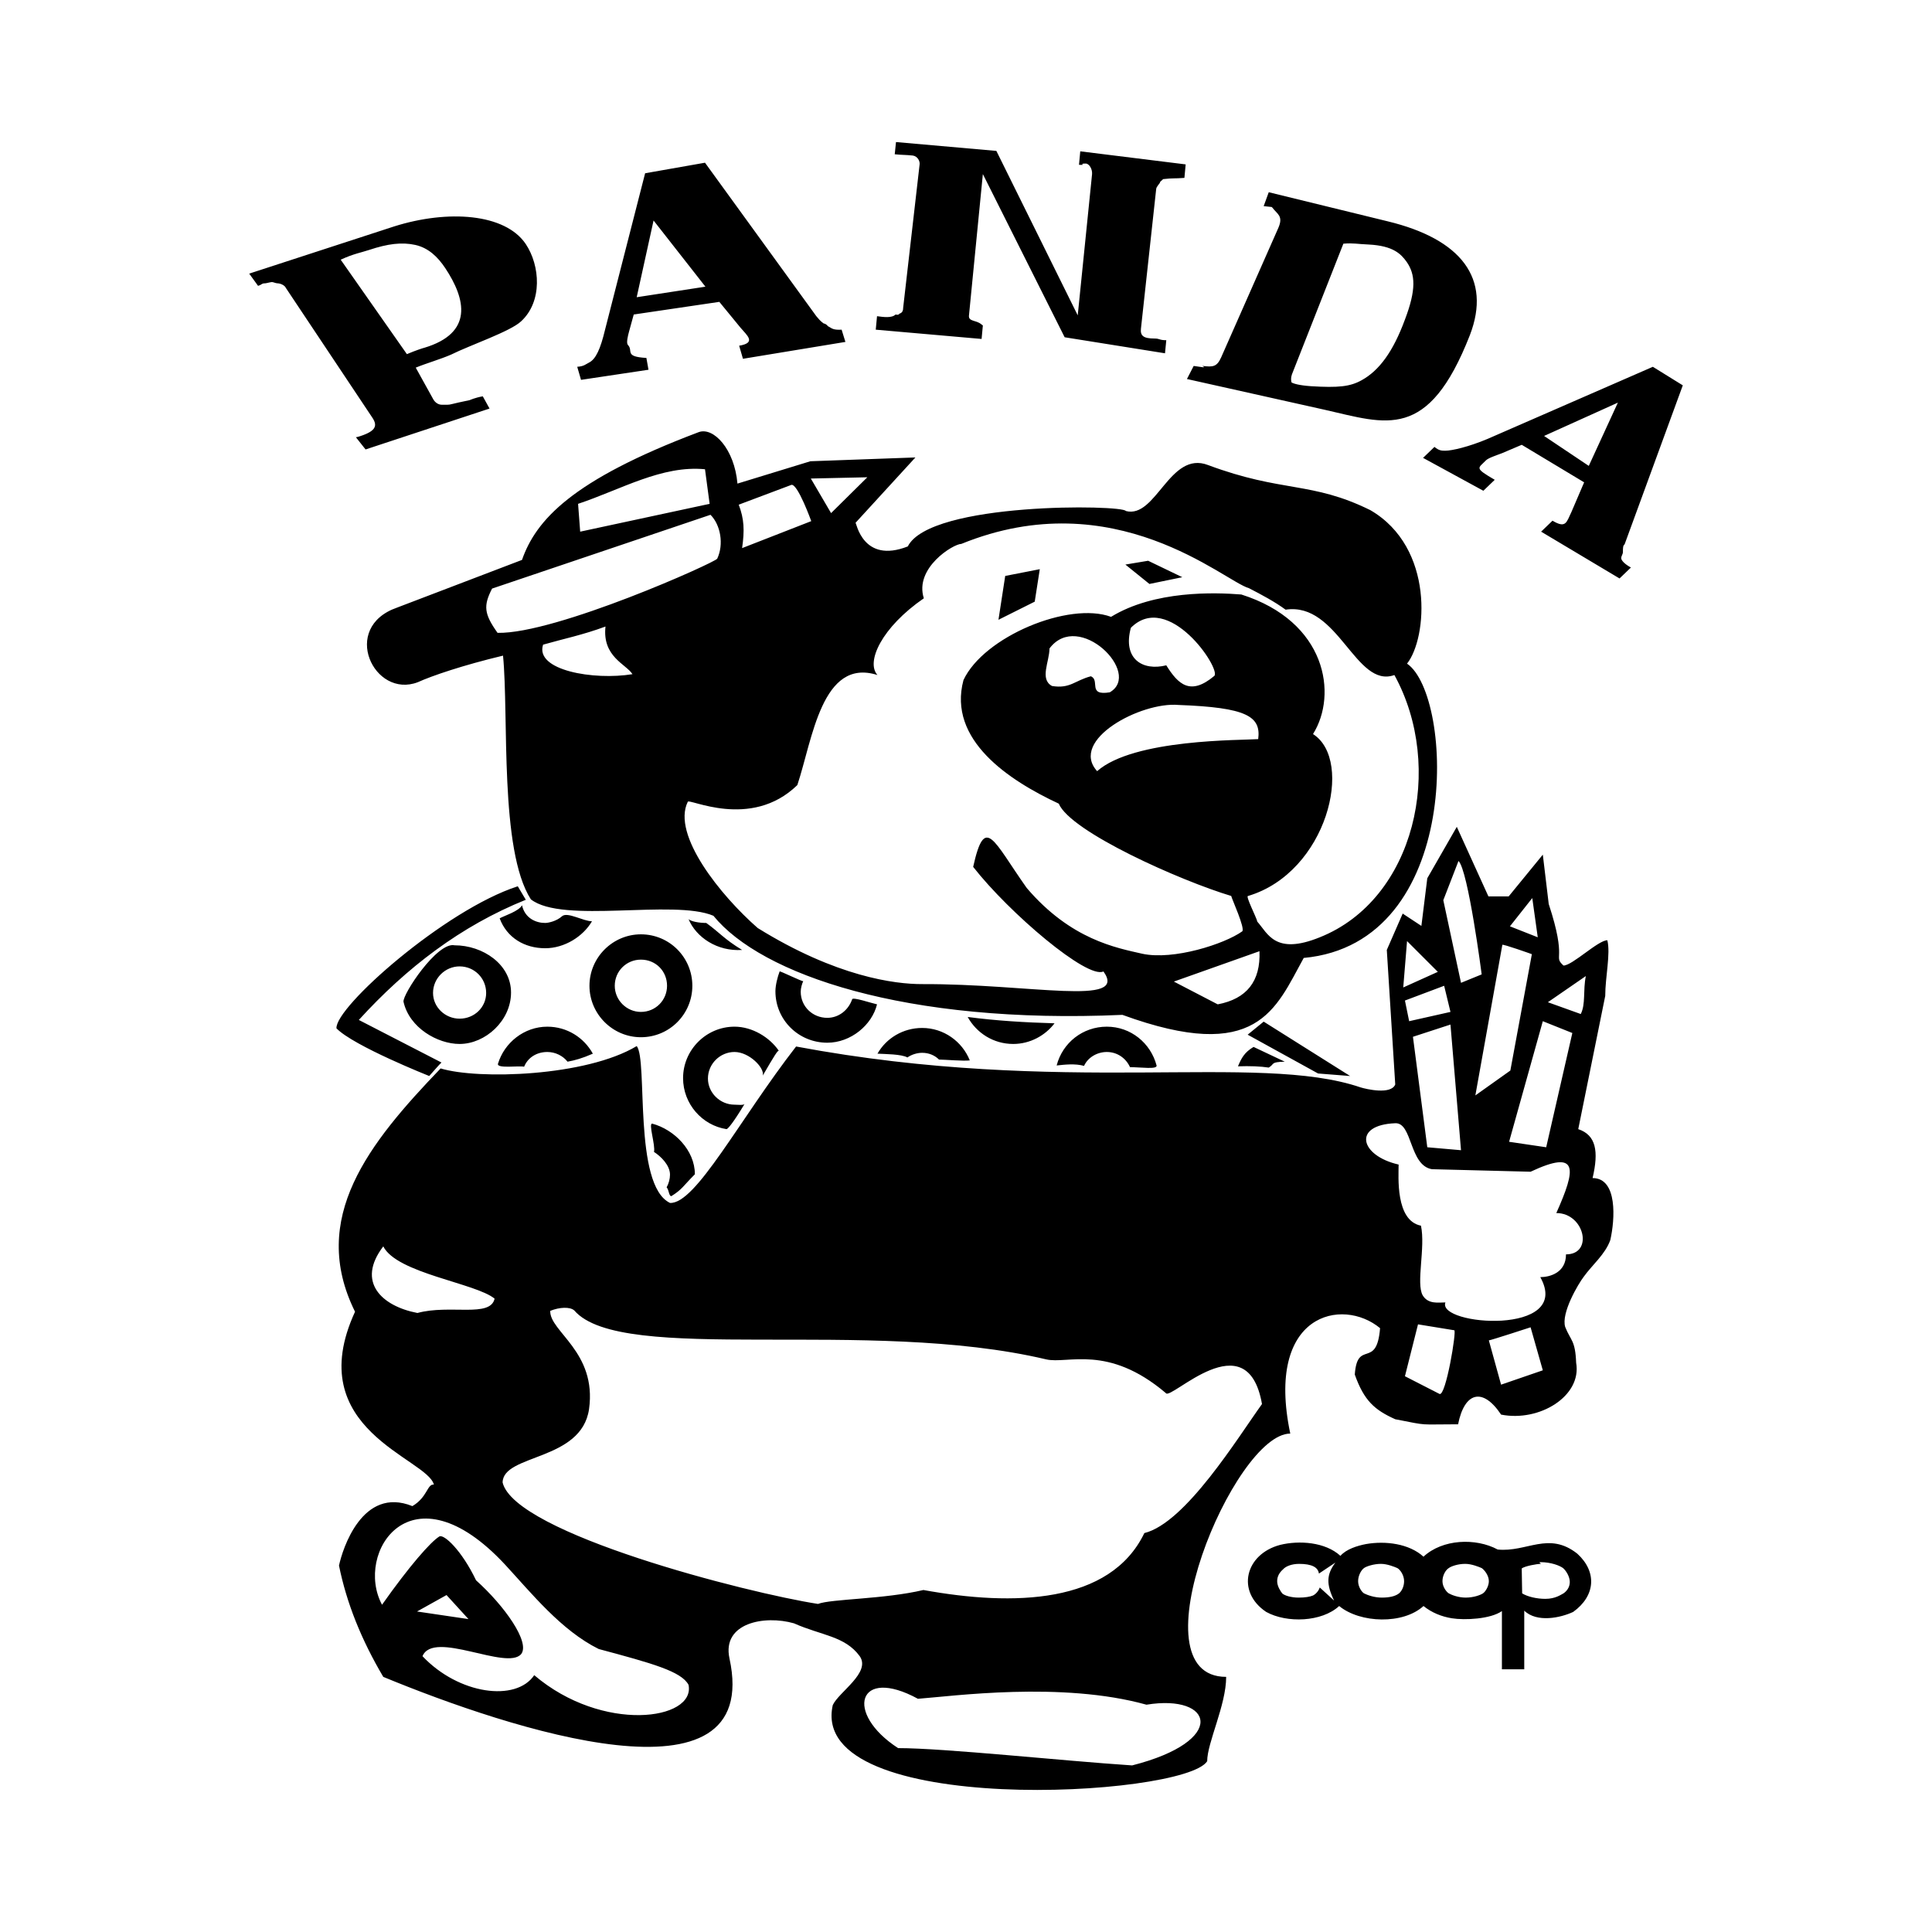<?xml version="1.0" encoding="utf-8"?>
<!-- Generator: Adobe Illustrator 13.0.0, SVG Export Plug-In . SVG Version: 6.00 Build 14948)  -->
<!DOCTYPE svg PUBLIC "-//W3C//DTD SVG 1.0//EN" "http://www.w3.org/TR/2001/REC-SVG-20010904/DTD/svg10.dtd">
<svg version="1.0" id="Layer_1" xmlns="http://www.w3.org/2000/svg" xmlns:xlink="http://www.w3.org/1999/xlink" x="0px" y="0px"
	 width="192.756px" height="192.756px" viewBox="0 0 192.756 192.756" enable-background="new 0 0 192.756 192.756"
	 xml:space="preserve">
<g>
	<polygon fill-rule="evenodd" clip-rule="evenodd" fill="#FFFFFF" points="0,0 192.756,0 192.756,192.756 0,192.756 0,0 	"/>
	<path fill-rule="evenodd" clip-rule="evenodd" d="M86.534,47.617l-5.637,0.126l2.019,3.45L86.534,47.617L86.534,47.617z
		 M133.734,155.227c0.589-0.672,1.683-1.01,2.566-1.178c1.935-0.336,4.291-0.041,5.721,1.262c1.894-1.766,5.217-1.893,7.404-0.715
		c2.902,0.295,5.09-1.852,7.951,0.422c1.977,1.809,1.809,4.207-0.421,5.805c-1.263,0.59-3.618,1.094-4.88-0.127v5.848h-2.229v-5.805
		c-1.136,0.799-3.702,0.926-5.007,0.715c-1.01-0.168-1.977-0.547-2.818-1.221c-2.02,1.852-6.31,1.727-8.413,0
		c-1.725,1.6-5.217,1.727-7.278,0.59c-3.028-2.02-2.104-5.764,1.389-6.689C129.611,153.67,132.22,153.84,133.734,155.227
		L133.734,155.227z M133.104,159.688c-0.8-1.643-0.758-2.609,0.126-3.787l-1.641,1.094c-0.084-0.631-0.715-0.967-1.978-0.967
		c-0.757,0-1.346,0.252-1.599,0.545c-0.336,0.295-0.589,0.674-0.589,1.18c0,0.504,0.337,1.01,0.505,1.219
		c0.211,0.211,0.884,0.422,1.641,0.422c0.632,0,1.136-0.084,1.431-0.211c0.252-0.127,0.547-0.42,0.673-0.799L133.104,159.688
		L133.104,159.688z M137.772,156.027c-0.715,0-1.472,0.252-1.683,0.42c-0.252,0.168-0.589,0.715-0.589,1.305
		c0,0.588,0.379,1.094,0.589,1.219c0.337,0.168,1.01,0.422,1.768,0.422c0.757,0,1.346-0.127,1.725-0.422
		c0.294-0.252,0.505-0.715,0.505-1.219c0-0.59-0.379-1.137-0.673-1.305C139.119,156.32,138.404,156.027,137.772,156.027
		L137.772,156.027z M146.187,156.027c-0.757,0-1.431,0.252-1.641,0.42c-0.295,0.168-0.631,0.715-0.631,1.305
		c0,0.588,0.42,1.094,0.631,1.219c0.294,0.168,0.968,0.422,1.683,0.422c0.799,0,1.473-0.254,1.725-0.422
		c0.253-0.168,0.589-0.715,0.589-1.219c0-0.59-0.463-1.137-0.715-1.305C147.532,156.32,146.817,156.027,146.187,156.027
		L146.187,156.027z M151.823,156.49c0.295-0.254,1.599-0.463,1.852-0.463c0.21,0-0.295-0.17,0.042-0.17
		c1.01,0,1.893,0.338,2.229,0.59c0.294,0.252,0.673,0.842,0.673,1.389c0,0.588-0.379,0.967-0.631,1.135
		c-0.253,0.127-0.799,0.547-1.809,0.547c-0.842,0-1.768-0.209-2.314-0.547L151.823,156.49L151.823,156.49z M41.479,36.68
		c1.01-0.421,2.482-0.842,3.534-1.304c1.851-0.926,5.932-2.313,6.983-3.323c2.146-1.978,1.893-5.553,0.463-7.699
		c-2.062-3.071-7.783-3.45-13.125-1.767l-14.471,4.712l0.883,1.22c0.421-0.126,0.336-0.252,0.715-0.252
		c0.084,0,0.547-0.126,0.673-0.126s0.379,0.126,0.547,0.126c0.252,0,0.715,0.168,0.841,0.463l8.666,12.999
		c0.505,0.799,0.294,1.346-1.598,1.893c-0.21,0.042,0.462-0.126-0.084,0l0.967,1.22l12.368-4.08l-0.673-1.22
		c-0.757,0.126-1.304,0.379-1.304,0.379c-1.851,0.378-1.893,0.462-2.229,0.462c-0.21,0-0.378,0-0.547,0
		c-0.379,0-0.715-0.252-0.884-0.589L41.479,36.68L41.479,36.68z M40.596,35.333l-6.605-9.423c1.262-0.589,2.062-0.715,2.819-0.968
		c1.893-0.631,3.281-0.799,4.627-0.505c1.304,0.295,2.229,1.178,2.987,2.314c2.062,3.113,2.818,6.479-2.104,7.951
		C42.278,34.702,41.479,34.955,40.596,35.333L40.596,35.333z M71.768,30.117l2.104,2.566c0.631,0.757,1.641,1.515-0.126,1.809
		l0.379,1.304l10.222-1.683l-0.378-1.22c-0.841,0.042-0.968-0.126-1.262-0.294c-0.168-0.042-0.168-0.252-0.547-0.337
		c-0.336-0.252-0.505-0.463-0.715-0.715L70.338,16.234l-5.974,1.052l-3.997,15.607c-0.463,1.935-0.926,2.944-1.599,3.281
		c-0.336,0.168-0.505,0.378-1.178,0.42l0.379,1.304l6.731-1.009l-0.21-1.178c-2.271-0.126-1.262-0.715-1.851-1.304
		c-0.168-0.21,0-0.883,0.126-1.346l0.463-1.683L71.768,30.117L71.768,30.117z M63.523,29.654l1.683-7.656l5.174,6.604L63.523,29.654
		L63.523,29.654z M87.501,31.547c0.631,0.084,1.473,0.21,1.851-0.168c0.168,0.042,0.336,0.042,0.378-0.084
		c0.336-0.084,0.379-0.378,0.379-0.589l1.641-14.303c0.042-0.294-0.168-0.799-0.673-0.884c-0.841-0.084-0.925-0.042-1.809-0.126
		l0.126-1.22l10.013,0.883l8.118,16.406l1.431-14.093c0.042-0.504-0.294-1.051-0.631-1.051c-0.841,0,0.21,0.168-0.673,0.126
		l0.126-1.346l10.517,1.304l-0.126,1.346c-1.052,0.084-1.052,0-2.146,0.126c-0.042,0.126-0.252,0.168-0.294,0.336
		c0,0.084-0.379,0.421-0.379,0.673l-1.515,13.882c-0.084,0.715,0.211,1.01,1.347,1.01c0.547,0,0.463,0.168,1.178,0.168l-0.127,1.305
		l-10.012-1.599l-8.161-16.28l-1.388,14.135c-0.042,0.589,0.715,0.42,1.22,0.841l0.168,0.126l-0.126,1.346l-10.56-0.925
		L87.501,31.547L87.501,31.547z M126.078,20.567l0.799,0.084l0.084,0.084c0.463,0.631,1.094,0.799,0.59,1.977l-5.722,12.957
		c-0.421,0.925-0.8,0.967-1.851,0.841c-0.085,0,0.378,0.168,0,0.126l-0.884-0.126l-0.673,1.304l13.756,3.071
		c6.142,1.389,10.307,3.197,14.472-7.446c2.188-5.679-0.884-9.591-8.203-11.359l-11.863-2.902L126.078,20.567L126.078,20.567z
		 M134.029,24.312c1.009-0.084,1.43,0.042,2.523,0.084c2.482,0.126,3.239,0.968,3.786,1.725c0.884,1.262,0.968,2.777-0.168,5.764
		c-1.178,3.197-2.566,5.09-4.333,6.058c-1.136,0.631-2.313,0.757-5.049,0.588c-1.178-0.084-1.725-0.252-1.935-0.378
		c-0.042-0.21-0.084-0.42,0.042-0.799L134.029,24.312L134.029,24.312z M154.053,43.495l7.362-3.324l-2.902,6.311L154.053,43.495
		L154.053,43.495z M158.05,48.122l-1.262,2.945c-0.505,1.052-0.548,1.683-1.894,0.883l-1.136,1.094l7.824,4.669l1.136-1.094
		c-0.631-0.336-0.967-0.715-0.967-0.925c0-0.252,0.168-0.378,0.168-0.631c0-0.378,0-0.631,0.168-0.757l5.806-15.86l-2.987-1.851
		l-16.49,7.194c-1.894,0.799-3.576,1.178-4.207,1.178c-0.379,0-0.631,0-1.094-0.379l-1.136,1.094l6.016,3.281l1.136-1.094
		c-2.104-1.22-1.641-1.136-0.883-1.935c0.252-0.252,1.052-0.505,1.599-0.715l1.977-0.841L158.05,48.122L158.05,48.122z
		 M52.08,90.316c-0.294,0.589-1.767,1.051-2.229,1.304c0.715,1.935,2.482,2.986,4.543,2.986c1.935,0,3.786-1.178,4.669-2.692
		c-0.883,0-2.44-0.967-2.987-0.504c-0.547,0.504-1.388,0.673-1.683,0.673C53.469,92.083,52.375,91.621,52.08,90.316L52.08,90.316z
		 M45.854,101.633c1.473,0,2.65-1.137,2.65-2.566c0-1.473-1.178-2.65-2.65-2.65c-1.43,0-2.65,1.178-2.65,2.65
		C43.204,100.496,44.424,101.633,45.854,101.633L45.854,101.633z M45.349,94.313c2.819,0,5.637,1.893,5.637,4.71
		c0,2.818-2.566,5.133-5.132,5.133c-2.188,0-5.006-1.598-5.595-4.207C40.133,99.234,43.625,93.934,45.349,94.313L45.349,94.313z
		 M56.624,105.924c0.715-0.127,1.472-0.336,2.524-0.799c-0.884-1.6-2.566-2.693-4.543-2.693c-2.314,0-4.291,1.6-4.922,3.703
		c-0.126,0.504,2.104,0.168,2.608,0.293c0.378-0.926,1.262-1.471,2.314-1.471C55.403,104.957,56.161,105.334,56.624,105.924
		L56.624,105.924z M63.943,103.484c2.861,0,5.132-2.314,5.132-5.133c0-2.819-2.271-5.133-5.132-5.133
		c-2.818,0-5.132,2.314-5.132,5.133C58.811,101.17,61.125,103.484,63.943,103.484L63.943,103.484z M63.943,100.959
		c1.473,0,2.608-1.178,2.608-2.607c0-1.473-1.136-2.609-2.608-2.609c-1.43,0-2.608,1.136-2.608,2.609
		C61.335,99.781,62.513,100.959,63.943,100.959L63.943,100.959z M68.697,91.705c0.757,1.809,2.86,3.239,5.343,3.071
		c-1.809-1.094-2.23-1.725-3.576-2.692C69.791,92.083,68.992,91.957,68.697,91.705L68.697,91.705z M74.292,110.131
		c-1.136,1.893-1.683,2.523-1.809,2.523c-2.439-0.379-4.333-2.523-4.333-5.09c0-2.818,2.313-5.133,5.132-5.133
		c1.767,0,3.492,1.053,4.417,2.398c-0.126,0-0.379,0.379-1.599,2.482c0.21-0.758-1.346-2.355-2.819-2.355
		c-1.43,0-2.65,1.178-2.65,2.648c0,1.432,1.22,2.609,2.65,2.609C73.577,110.215,74.208,110.299,74.292,110.131L74.292,110.131z
		 M66.51,118.459c0.252,0.295,0.21,0.842,0.462,0.885c1.094-0.674,1.178-1.01,2.356-2.188c0-2.398-2.062-4.459-4.249-5.049
		c-0.42-0.084,0.337,2.188,0.168,2.818c0.715,0.463,1.599,1.346,1.599,2.271C66.846,117.619,66.72,118.08,66.51,118.459
		L66.51,118.459z M93.686,105.713c0.547,0,2.44,0.168,3.071,0.084c-0.757-1.893-2.608-3.238-4.753-3.238
		c-1.893,0-3.576,1.01-4.459,2.566c0.757,0.041,2.398,0.041,2.987,0.377c0.421-0.293,0.968-0.463,1.473-0.463
		C92.676,105.039,93.265,105.293,93.686,105.713L93.686,105.713z M101.09,104.156c1.683,0,3.197-0.842,4.122-2.061
		c-2.944-0.084-5.805-0.254-8.666-0.631C97.43,103.062,99.112,104.156,101.09,104.156L101.09,104.156z M112.742,106.471
		c1.094,0,2.734,0.252,2.65-0.168c-0.589-2.23-2.566-3.871-4.964-3.871c-2.398,0-4.417,1.6-5.006,3.871
		c0.757-0.084,1.851-0.211,2.734,0.041c0.378-0.842,1.304-1.387,2.271-1.387C111.438,104.957,112.322,105.545,112.742,106.471
		L112.742,106.471z M126.583,106.512c-0.8-0.125-1.894-0.168-3.071-0.125c0.337-0.799,0.631-1.389,1.557-1.936l3.113,1.473
		C126.709,105.965,127.214,106.135,126.583,106.512L126.583,106.512z M80.14,97.889c-0.042,0.084-2.356-1.052-2.356-0.968
		c-0.21,0.548-0.42,1.388-0.42,1.978c0,2.861,2.313,5.133,5.174,5.133c2.355,0,4.459-1.768,4.964-3.828
		c-0.589-0.127-2.44-0.758-2.482-0.506c-0.379,1.094-1.346,1.852-2.482,1.852c-1.473,0-2.65-1.137-2.65-2.609
		C79.887,98.604,80.013,98.141,80.14,97.889L80.14,97.889z M114.551,55.947l3.408,1.641l-3.281,0.673l-2.398-1.935L114.551,55.947
		L114.551,55.947z M103.74,56.788l-3.45,0.673l-0.673,4.375l3.618-1.809L103.74,56.788L103.74,56.788z M117.117,97.932l8.54-3.03
		c0.126,2.987-1.262,4.753-4.165,5.302L117.117,97.932L117.117,97.932z M49.641,63.14c-1.347-1.893-1.431-2.692-0.547-4.417
		l21.792-7.362c1.01,1.009,1.346,2.945,0.673,4.375C71.474,56.073,55.446,63.267,49.641,63.14L49.641,63.14z M117.58,70.334
		c6.815,0.252,8.245,1.136,7.951,3.408c-1.641,0.126-12.41-0.042-16.07,3.197C106.643,73.826,113.836,69.998,117.58,70.334
		L117.58,70.334z M122.839,89.391c0.042,0.252,1.43,3.282,1.094,3.534c-1.767,1.262-6.857,2.903-9.97,2.23
		c-2.566-0.589-7.11-1.389-11.527-6.563c-3.365-4.754-4.164-7.404-5.343-2.103c3.618,4.627,11.4,11.232,12.999,10.433
		c2.524,3.534-7.277,1.22-18.131,1.263c-2.65,0-8.498-0.715-16.365-5.596c-3.702-3.239-8.582-9.297-6.983-12.579
		c0-0.462,6.269,2.861,10.938-1.683c1.514-4.543,2.44-12.747,7.993-10.979c-1.178-1.304,0.421-4.754,4.627-7.656
		c-0.968-3.029,2.945-5.427,3.744-5.427c15.312-6.227,26.251,3.744,28.69,4.417c1.305,0.673,2.566,1.346,3.66,2.146
		c5.259-0.799,6.983,7.909,10.854,6.521c5.048,9.171,2.062,22.38-7.446,26.167c-4.459,1.809-5.174-0.379-6.226-1.557
		c-0.084-0.421-1.221-2.608-0.926-2.566c7.908-2.356,10.601-13.546,6.479-16.154c2.481-3.955,1.346-11.232-7.151-13.925
		c-2.65-0.21-8.666-0.421-12.999,2.23c-4.207-1.557-12.705,1.977-14.724,6.31c-1.599,5.974,4.543,10.012,9.507,12.326
		C106.811,82.997,117.791,87.876,122.839,89.391L122.839,89.391z M104.707,64.697c2.903-3.87,9.297,2.482,6.016,4.375
		c-2.271,0.379-0.925-1.22-1.893-1.599c-1.599,0.421-2.062,1.262-3.87,0.968C103.697,67.768,104.707,66.001,104.707,64.697
		L104.707,64.697z M112.826,62.635c3.744-3.744,9.003,4.081,8.33,4.796c-2.398,2.02-3.618,0.841-4.796-1.052
		C114.004,66.968,111.985,65.749,112.826,62.635L112.826,62.635z M54.184,64.318c2.061-0.589,3.955-0.968,6.226-1.809
		c-0.336,3.029,2.062,3.744,2.692,4.754C59.231,67.894,53.342,66.884,54.184,64.318L54.184,64.318z M70.338,46.818
		c-4.291-0.421-8.372,2.02-12.663,3.45l0.21,2.776L70.8,50.268L70.338,46.818L70.338,46.818z M73.703,50.352
		c0.547,1.431,0.589,2.566,0.337,4.333l6.899-2.692c0,0-1.346-3.745-1.978-3.618L73.703,50.352L73.703,50.352z M50.187,65.412
		c-4.039,0.967-7.109,2.019-8.498,2.65c-4.375,1.683-7.783-5.469-2.062-7.446l12.452-4.753c1.389-3.955,4.922-7.951,17.627-12.747
		c1.472-0.547,3.575,1.683,3.87,5.132l7.277-2.229L91.33,45.64l-5.974,6.521c0.084-0.042,0.715,4.123,5.216,2.356
		c2.23-4.459,21.497-4.165,21.75-3.534c3.028,0.799,4.374-6.058,8.203-4.586c7.445,2.777,10.307,1.599,16.196,4.501
		c6.436,3.744,5.679,12.789,3.659,15.313c4.67,3.197,5.637,27.891-10.307,29.363c-2.818,5.089-4.585,10.601-18.089,5.679
		c-21.665,0.967-36.053-4.039-40.806-9.886c-3.955-1.683-15.061,0.842-18.215-1.641C49.809,84.805,50.776,71.428,50.187,65.412
		L50.187,65.412z M150.646,92.419l2.776,1.094l-0.547-3.913L150.646,92.419L150.646,92.419z M143.999,89.812l1.767,8.245
		l2.062-0.842c0,0-1.347-10.39-2.313-11.316L143.999,89.812L143.999,89.812z M149.889,94.271l-2.692,15.019l3.491-2.482l2.146-11.61
		C152.833,95.196,149.889,94.145,149.889,94.271L149.889,94.271z M140.171,99.824l0.421,2.061l4.122-0.926l-0.631-2.607
		L140.171,99.824L140.171,99.824z M140.381,93.892l-0.379,4.627l3.45-1.557L140.381,93.892L140.381,93.892z M158.218,97.383
		l-3.786,2.609l3.281,1.178C158.218,100.16,157.924,98.855,158.218,97.383L158.218,97.383z M153.927,101.885l-3.365,12.031
		l3.702,0.547l2.608-11.4L153.927,101.885L153.927,101.885z M140.97,103.441l1.431,11.021l3.365,0.295l-1.052-12.537L140.97,103.441
		L140.97,103.441z M141.475,132.131l-1.304,5.176l3.449,1.766c0.631,0.295,1.725-6.352,1.473-6.352L141.475,132.131L141.475,132.131
		z M148.542,133.73l1.221,4.418l4.164-1.432l-1.22-4.291C152.707,132.426,148.711,133.73,148.542,133.73L148.542,133.73z
		 M139.54,116.188c-3.871-0.883-4.628-3.953-0.337-4.123c1.725-0.084,1.389,4.207,3.66,4.586l9.844,0.252
		c4.838-2.271,4.543-0.293,2.566,4.123c2.818,0,3.744,4.123,0.967,4.123c0,1.852-1.641,2.271-2.565,2.271
		c3.281,5.891-10.349,4.838-9.466,2.523c-0.673,0-1.725,0.211-2.271-0.715c-0.673-1.219,0.295-4.754-0.168-6.941
		C139.203,121.783,139.54,117.365,139.54,116.188L139.54,116.188z M44.55,159.139l2.188,2.398l-5.132-0.758L44.55,159.139
		L44.55,159.139z M59.736,164.523c5.343,1.432,8.246,2.23,8.961,3.576c0.715,3.533-8.582,4.838-15.397-0.967
		c-1.809,2.691-7.53,1.936-11.148-1.893c1.094-2.65,8.414,1.471,9.844-0.211c0.925-1.178-1.683-4.838-4.501-7.361
		c-1.43-2.988-3.197-4.629-3.66-4.375c-0.883,0.547-2.987,2.943-5.721,6.814c-2.777-5.174,2.902-14.094,12.284-3.996
		C53.006,158.93,55.993,162.674,59.736,164.523L59.736,164.523z M89.605,174.41c-5.385-3.492-4.039-8.203,1.977-4.922
		c3.408-0.252,14.346-1.768,22.801,0.59c6.689-1.096,8.161,3.617-1.43,6.057C105.928,175.672,94.232,174.41,89.605,174.41
		L89.605,174.41z M49.346,129.566c-0.42,1.934-4.459,0.547-7.698,1.43c-3.534-0.674-6.142-3.07-3.408-6.646
		C39.586,127.041,47.453,128.01,49.346,129.566L49.346,129.566z M50.145,147.908c0.042-2.861,7.867-2.104,8.624-7.32
		c0.799-5.721-3.954-7.74-3.871-9.803c0.926-0.379,1.978-0.42,2.398-0.041c4.711,5.469,29.279,0.672,47.074,4.879
		c2.146,0.506,6.142-1.557,11.947,3.365c0.463,0.801,8.119-7.277,9.592,1.094c-2.398,3.324-7.615,11.863-11.737,12.873
		c-3.407,7.068-13.041,7.32-22.044,5.68c-3.912,0.926-9.213,0.883-10.517,1.389C74.544,158.93,51.365,152.998,50.145,147.908
		L50.145,147.908z M139.96,91.158l1.852,1.22l0.589-4.753l2.944-5.132l3.155,6.941h2.02l3.407-4.165l0.589,4.922
		c1.894,5.764,0.379,5.132,1.473,6.142c0.884,0,3.449-2.524,4.375-2.524c0.337,1.346-0.21,3.661-0.21,5.553l-2.692,13.293
		c1.767,0.59,2.062,2.188,1.43,4.881c2.524,0,2.229,4.164,1.768,6.184c-0.505,1.43-1.81,2.482-2.65,3.66
		c-0.547,0.715-2.272,3.617-1.852,5.006c0.547,1.389,1.01,1.303,1.094,3.576c0.59,3.322-3.659,5.932-7.487,5.174
		c-1.852-2.777-3.66-2.23-4.291,0.967c-4.081,0-2.819,0.168-6.269-0.504c-2.062-0.926-3.113-1.852-4.038-4.459
		c0.252-3.576,2.188-0.463,2.523-4.629c-3.744-3.111-11.484-1.514-8.96,10.518c-5.596,0-15.733,24.273-6.395,24.273
		c0,2.818-1.894,6.562-1.894,8.414c-2.271,3.617-39.88,5.678-37.356-5.596c0.589-1.305,3.828-3.238,2.692-4.879
		c-1.473-2.02-3.828-2.062-6.562-3.281c-2.945-0.842-7.194-0.043-6.437,3.49c3.365,15.396-21.917,7.068-34.538,1.852
		c-2.188-3.703-3.66-7.361-4.417-11.105c0.336-1.6,2.313-7.951,7.32-5.932c1.514-0.885,1.473-2.23,2.146-2.146
		c-0.673-2.65-13.293-5.469-7.867-17.248c-4.628-9.338,1.388-16.826,8.54-24.273c3.744,1.137,14.514,0.801,19.562-2.229
		c1.136,1.346-0.379,13.883,3.323,15.648c2.566,0.127,6.899-8.287,12.579-15.607c26.713,5.008,45.98,0.549,56.329,4.082
		c0.547,0.168,3.028,0.756,3.449-0.295l-0.842-13.42l1.599-3.66V91.158L139.96,91.158z M52.459,89.77
		c-6.479,2.608-11.905,6.773-16.659,11.99l8.245,4.248c-0.042,0-1.22,1.346-1.22,1.346s-7.53-2.986-9.255-4.754
		c-0.168-2.104,10.812-11.821,18.089-14.176L52.459,89.77L52.459,89.77z M126.078,101.928l-1.599,1.303l7.025,3.871l3.197,0.252
		L126.078,101.928L126.078,101.928z"/>
</g>
</svg>
